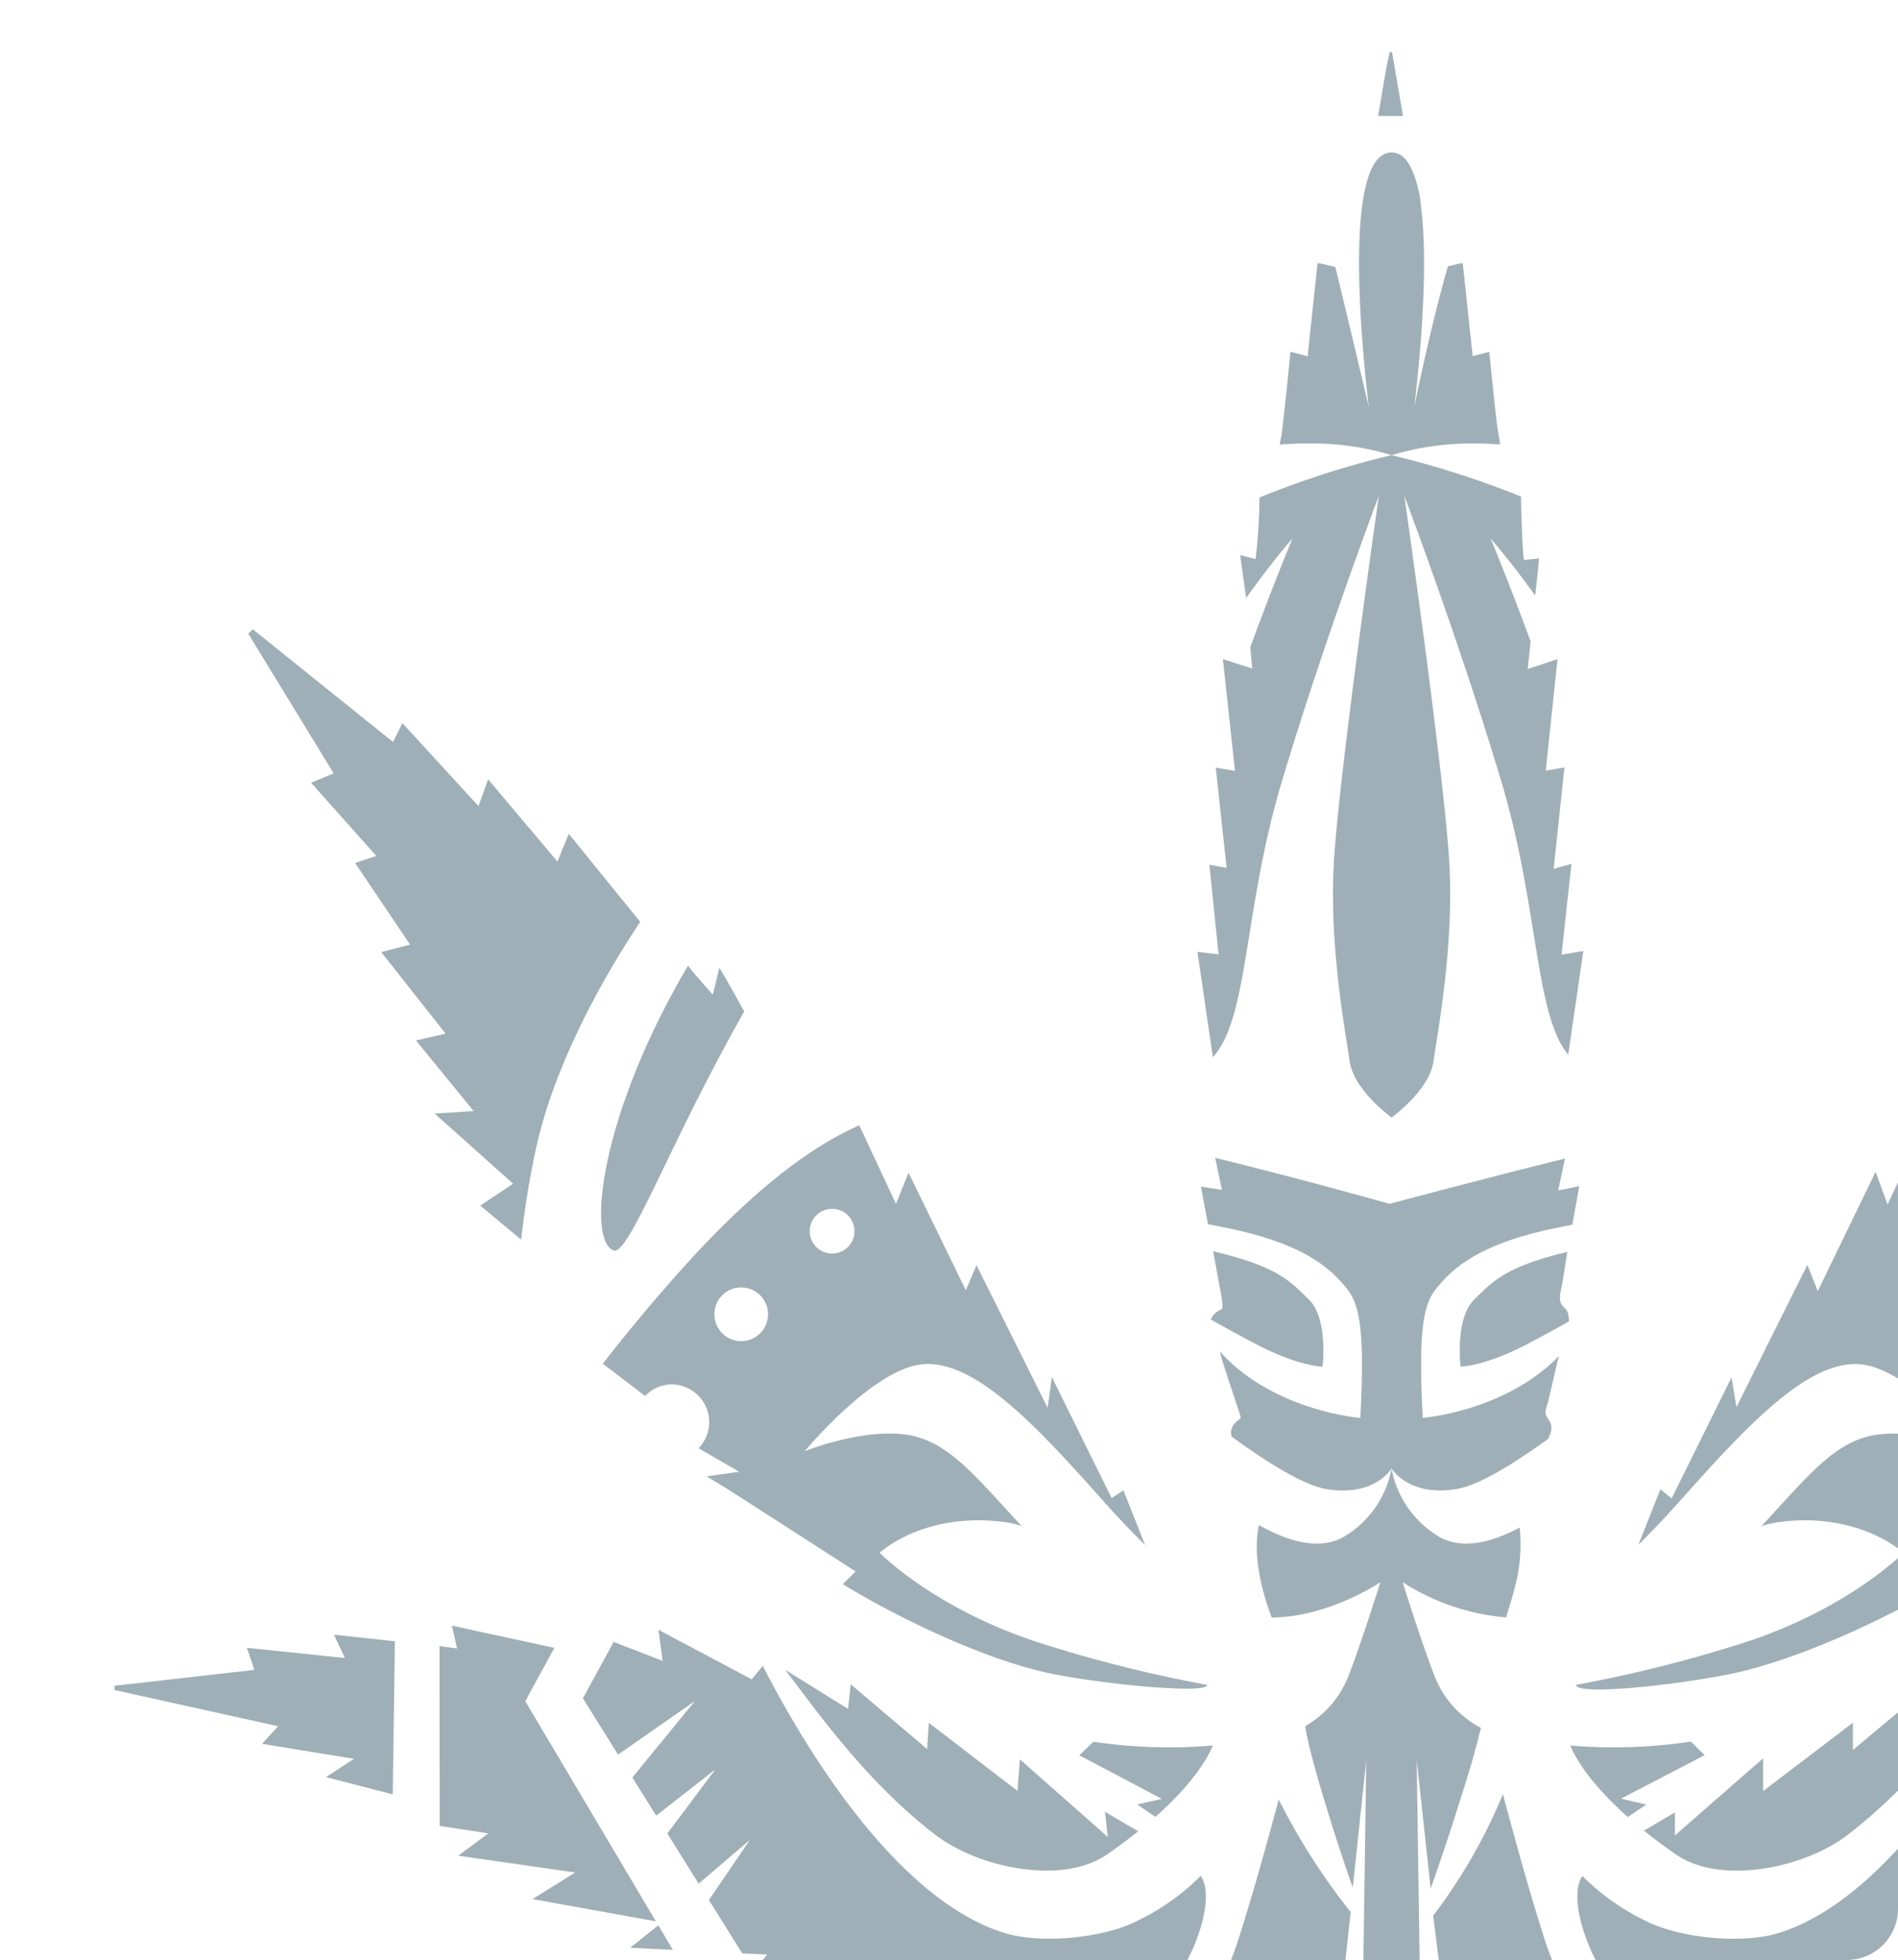 <svg xmlns="http://www.w3.org/2000/svg" xmlns:xlink="http://www.w3.org/1999/xlink" width="185.25" height="191.25" viewBox="0 0 185.25 191.25">
  <defs>
    <clipPath id="clip-path">
      <rect id="Rectangle_3129" data-name="Rectangle 3129" width="185.25" height="191.25" rx="5" transform="translate(892 649)" fill="#aebec5"/>
    </clipPath>
  </defs>
  <g id="Icon_Zamnesia" data-name="Icon Zamnesia" transform="translate(-892 -649)" clip-path="url(#clip-path)">
    <g id="Icon_zamnesia_seeds" data-name="Icon zamnesia seeds" transform="translate(-423.611 -224.921)">
      <path id="Path_58108" data-name="Path 58108" d="M210.279,19.55a13.383,13.383,0,0,0-.839-3.459q.307,1.8.616,3.6l.223-.145" transform="translate(1244.015 874.478)" fill="#9fafb7"/>
      <path id="Path_58109" data-name="Path 58109" d="M202.881,253.476Z" transform="translate(1245.86 807.769)" fill="#9fafb7"/>
      <path id="Path_58110" data-name="Path 58110" d="M197.7,233.126l1.315-12.458-.226,15.6h0l-.126,8.651a30.136,30.136,0,0,1,4.714-.608h.013c.3,0,.593.021.891.029l-.342-23.671,1.358,12.555c1.329-3.723,2.4-7.053,3.645-11.072.472-1.52.876-3.061,1.263-4.607a9.64,9.64,0,0,1-4.556-5.142c-1.225-3.116-3.083-9.071-3.083-9.071a22.091,22.091,0,0,0,10.1,3.435c.8-2.691,1.667-4.953,1.329-8.774-2.766,1.482-5.494,2.119-7.69,1.005a9.792,9.792,0,0,1-4.823-6.759A9.8,9.8,0,0,1,196.653,199c-2.309,1.171-5.206.4-8.118-1.243-.022.29-.942,3.2,1.249,9.022,5.581-.035,10.605-3.446,10.605-3.446s-1.861,5.955-3.083,9.068a9.709,9.709,0,0,1-4.246,4.98c.285,2.5,3.171,11.692,4.642,15.748" transform="translate(1249.948 824.978)" fill="#9fafb7"/>
      <path id="Path_58111" data-name="Path 58111" d="M182.669,265.038a14.734,14.734,0,0,1,3.645-3.412,28.662,28.662,0,0,1,7.64-3.522l1.09-9.969a62.91,62.91,0,0,1-7.023-10.988c-1.176,4.4-2.755,10.079-4.135,14.266a104.226,104.226,0,0,1-4.256,10.207,15.846,15.846,0,0,1,3.039,3.418" transform="translate(1252.396 812.359)" fill="#9fafb7"/>
      <path id="Path_58112" data-name="Path 58112" d="M213.372,256.913a27.113,27.113,0,0,1,12.036,4.148,14.881,14.881,0,0,1,3.445,3,130,130,0,0,1-5.5-12.848c-1.434-4.356-3.085-10.324-4.274-14.789a52.25,52.25,0,0,1-6.809,11.857Z" transform="translate(1243.219 812.563)" fill="#9fafb7"/>
      <path id="Path_58113" data-name="Path 58113" d="M215.957,174.038s2.36-.036,6.443-2.174c1.677-.879,3.1-1.659,4.139-2.246a2.527,2.527,0,0,0-.056-.6c-.171-1.07-1.129-.585-.723-2.506.257-1.212.405-2.448.624-3.68-6.165,1.49-7.28,2.9-9.069,4.626-1.936,1.857-1.358,6.578-1.358,6.578" transform="translate(1242.209 833.243)" fill="#9fafb7"/>
      <path id="Path_58114" data-name="Path 58114" d="M192.987,174.016s.578-4.721-1.357-6.582c-1.818-1.743-2.932-3.174-9.326-4.685q.312,1.676.612,3.336c.144.8.461,2.211.208,2.334a1.808,1.808,0,0,0-1.046.99c1.064.6,2.607,1.456,4.466,2.43,4.082,2.138,6.443,2.176,6.443,2.176" transform="translate(1251.71 833.266)" fill="#9fafb7"/>
      <path id="Path_58115" data-name="Path 58115" d="M260.9,150.205c-1.025,2.114-4.789,9.881-5.645,11.65l-1.015-2.563-6.923,13.876c-.184-1.109-.286-1.721-.48-2.891l-5.85,11.81-1.091-.906c-.719,1.816-1.431,3.613-2.15,5.426,1.381-1.362,2.861-2.929,4.453-4.721,6.63-7.461,12.263-13.238,17.13-12.9s11.6,8.49,11.6,8.49-5.392-2.188-9.791-1.629c-4.136.526-6.78,3.992-11.374,8.929a10.262,10.262,0,0,1,1.491-.358c8.005-1.135,12.365,2.972,12.365,2.972s-5.326,5.452-15.571,8.772a132.143,132.143,0,0,1-16.405,4.116c.144,1.175,11.555-.213,16.023-1.273,7.273-1.726,16.094-6.207,19.8-8.517l-1.23-.958c3.015-2.168,12.344-8.342,14.552-9.607l-3.3-.467,3.852-2.219a3.673,3.673,0,0,1,2.547-6.282,3.6,3.6,0,0,1,2.667,1.194l4.159-3.118c-1.775-2.27-3.884-4.868-6.211-7.544-5.369-6.175-11.927-12.706-18.82-15.777l-3.618,7.7-1.169-3.211m16.249,11.287a2.619,2.619,0,1,1-2.595,2.619,2.607,2.607,0,0,1,2.595-2.619m-8.873-7.668a2.185,2.185,0,1,1-2.168,2.184,2.176,2.176,0,0,1,2.168-2.184" transform="translate(1237.776 838.052)" fill="#9fafb7"/>
      <path id="Path_58116" data-name="Path 58116" d="M138.923,235.628c4.3,3.321,12.472,4.931,16.778,1.96,1.143-.79,2.149-1.547,3.06-2.275l-3.248-1.908c.107.948.173,1.523.279,2.463l-8.583-7.577c-.088,1.165-.142,1.912-.231,3.083-3-2.3-5.738-4.405-8.651-6.642-.065.986-.109,1.638-.169,2.559l-7.457-6.318c-.1.965-.167,1.549-.26,2.4l-6.133-3.813c3.334,4.377,7.93,10.913,14.613,16.073" transform="translate(1267.943 817.301)" fill="#9fafb7"/>
      <path id="Path_58117" data-name="Path 58117" d="M89.67,106.88,82.7,98.3l-1.1,2.707-6.774-8.03-.93,2.624-7.428-8.1-.918,1.837L51.872,78.347l-.454.416L59.755,92.4l-2.205.914,6.372,7.143-2.074.689c1.81,2.685,3.565,5.287,5.367,7.961l-2.815.733,6.281,7.959-2.89.661,5.625,6.889-3.8.249,7.654,6.842-3.2,2.135,3.977,3.319c.342-2.9.811-5.936,1.459-8.91,1.415-6.49,4.989-14.3,10.169-22.1" transform="translate(1288.421 856.984)" fill="#9fafb7"/>
      <path id="Path_58118" data-name="Path 58118" d="M177.27,229.682a50.53,50.53,0,0,1-11.674-.366l-1.358,1.327,8.058,4.246-2.416.546,1.785,1.214c3.844-3.406,5.178-5.924,5.605-6.967" transform="translate(1256.718 814.56)" fill="#9fafb7"/>
      <path id="Path_58119" data-name="Path 58119" d="M199.35,180.387h0s1.646,2.775,6.322,2.008c2.1-.344,5.354-2.294,8.946-4.88,1.014-2.005-.634-1.766-.155-3.084.258-.71.993-4.287,1.229-5.021-5.3,5.436-13.3,6.034-13.3,6.034-.475-9.035.142-11.218,1.409-12.729,1.451-1.731,3.935-4.363,12.356-5.949.252-.048.533-.106.83-.17.226-1.233.454-2.478.685-3.76l-2.058.418.661-3.113c-7.346,1.809-17.118,4.417-17.118,4.417-2.3-.646-9.4-2.613-17.02-4.486l.656,3.129-2.05-.323c.235,1.253.463,2.463.688,3.66.4.09.776.168,1.106.231,8.421,1.583,10.9,4.218,12.356,5.949,1.265,1.511,1.884,3.694,1.409,12.729,0,0-8.2-.608-13.488-6.229-.084-.089-.157-.172-.236-.258.464,1.753,1.106,3.463,1.656,5.2.147.464.48,1.269.344,1.363-.878.606-1,1.186-.839,1.754,3.725,2.707,7.119,4.769,9.284,5.125,4.671.767,6.321-2,6.325-2.007" transform="translate(1252.081 836.828)" fill="#9fafb7"/>
      <path id="Path_58120" data-name="Path 58120" d="M297.079,124.215c-.868,1.392-1.675,2.931-2.5,4.256,7.16,12.6,11.2,23.752,12.678,23.205,2.663-.989,1.1-13.595-7.416-28.064l-1.922,3.12Z" transform="translate(1220.088 844.264)" fill="#9fafb7"/>
      <path id="Path_58121" data-name="Path 58121" d="M348.712,228.651l-2.717-1.77,9.058-1.5-1.814-1.626,16.052-3.571q-.019-.22-.037-.44L355.7,218.218l.6-2.15-9.453,1c.364-.865.613-1.457.973-2.314l-5.9.671.206,14.941,6.59-1.718" transform="translate(1206.788 818.65)" fill="#9fafb7"/>
      <path id="Path_58122" data-name="Path 58122" d="M206.156,0h-.229c-.464,1.887-.774,4.359-1.133,6.239h2.429Q206.69,3.12,206.156,0" transform="translate(1245.324 879)" fill="#9fafb7"/>
      <path id="Path_58123" data-name="Path 58123" d="M230.876,229.676c.427,1.045,1.766,3.568,5.623,6.982l1.8-1.218-2.471-.576L244,230.619l-1.352-1.325a50.547,50.547,0,0,1-11.773.382" transform="translate(1237.996 814.565)" fill="#9fafb7"/>
      <path id="Path_58124" data-name="Path 58124" d="M54.675,214.791c.433.915.692,1.46,1.076,2.274l-9.575-.994c.29.838.49,1.415.744,2.15l-13.672,1.553.024.418,15.954,3.531-1.568,1.717,8.979,1.46L53.9,228.687l6.518,1.682.208-14.937-5.949-.641" transform="translate(1293.527 818.641)" fill="#9fafb7"/>
      <path id="Path_58125" data-name="Path 58125" d="M260.816,235.523c6.748-5.21,11.624-11.985,14.933-16.342l-6.668,4.138c-.12-.86-.2-1.447-.321-2.3l-7.474,6.254V224.61l-8.764,6.672v-3.2l-8.606,7.525v-2.244l-3.026,1.778c.932.751,1.968,1.531,3.148,2.345,4.3,2.972,12.476,1.361,16.778-1.96" transform="translate(1235.176 817.407)" fill="#9fafb7"/>
      <path id="Path_58126" data-name="Path 58126" d="M131.019,208.114l.019.009-.008-.014-.012,0" transform="translate(1266.058 820.518)" fill="#9fafb7"/>
      <path id="Path_58127" data-name="Path 58127" d="M344.442,238.948c-.3-.169-2.212-.753-2.212-.753v1.232Z" transform="translate(1206.698 812.065)" fill="#9fafb7"/>
      <path id="Path_58128" data-name="Path 58128" d="M106.289,170.948a3.671,3.671,0,0,1,2.6,6.226l3.981,2.3-3.2.439c1,.61,1.692,1.016,2.366,1.448q6.1,3.91,12.184,7.836l-1.253,1.232c3.724,2.321,12.3,6.843,19.551,8.562,4.468,1.06,16.023,2.268,16.023,1.273a132.258,132.258,0,0,1-16.405-4.116c-10.245-3.321-15.574-8.773-15.574-8.773s4.362-4.107,12.368-2.972a10.174,10.174,0,0,1,1.49.358c-4.6-4.937-7.237-8.4-11.374-8.93-4.4-.563-9.79,1.629-9.79,1.629s6.732-8.151,11.6-8.491,10.5,5.438,17.131,12.9c1.6,1.807,3.1,3.385,4.486,4.755l-2.118-5.338-1.152.749-5.828-11.8c-.164,1.156-.255,1.794-.424,2.986l-6.935-13.912c-.417.974-.677,1.58-1.047,2.444l-5.584-11.467-1.23,3.036-3.585-7.662c-6.92,3.058-13.506,9.614-18.894,15.811-2.3,2.64-4.378,5.2-6.137,7.452l4.135,3.151a3.6,3.6,0,0,1,2.618-1.132m15.616-17.136A2.184,2.184,0,1,1,119.738,156a2.175,2.175,0,0,1,2.167-2.183m-8.872,7.666a2.619,2.619,0,1,1-2.6,2.619,2.607,2.607,0,0,1,2.6-2.619" transform="translate(1274.905 838.065)" fill="#9fafb7"/>
      <path id="Path_58129" data-name="Path 58129" d="M79.2,236.007l11.428,1.642-4.172,2.592L98.5,242.411,85.754,220.929l2.839-5.2-10-2.171.506,2.23c-.28-.03-1.437-.2-1.717-.232l.017,17.544,4.75.731L79.2,236.007" transform="translate(1281.125 818.988)" fill="#9fafb7"/>
      <path id="Path_58130" data-name="Path 58130" d="M110.23,126.823s-1.68-1.848-2.429-2.833c-8.565,14.514-9.925,26.8-7.252,27.792,1.481.549,5.542-10.676,12.741-23.32,0,0-1.569-2.877-2.43-4.269Z" transform="translate(1274.959 844.158)" fill="#9fafb7"/>
      <path id="Path_58131" data-name="Path 58131" d="M326.156,215.732l.26-2.159-10.287,2.215a36.307,36.307,0,0,0,3.1,5.146l-12.753,21.49,12.044-2.2-4.241-2.585,11.541-1.618-2.892-2.186,4.661-.736.015-17.508c-.265.03-1.178.111-1.445.141" transform="translate(1216.747 818.983)" fill="#9fafb7"/>
      <path id="Path_58132" data-name="Path 58132" d="M320.224,137.318l4.059-3.475-3.057-1.585L328.854,126l-3.646-.679,5.508-6.91-2.75-.72,6.275-8.022-2.964-.572,5.395-7.835-1.807-1.071,6.171-6.9-2.14-1.025,8.379-13.679-.471-.343L333.026,89.31l-.942-1.813L324.7,95.485s-1.249-2.444-1.352-2.546l-6.882,8.173c-.382-1.3-.552-1.882-.795-2.708-2.3,2.842-4.768,5.943-6.893,8.57a2.8,2.8,0,0,0,.267.464c4.972,7.608,8.406,15.19,9.786,21.518.607,2.788,1.055,5.63,1.39,8.363" transform="translate(1216.098 857.011)" fill="#9fafb7"/>
      <path id="Path_58133" data-name="Path 58133" d="M305.565,254.313l-1.39,2.343,4.2-.2-2.809-2.141" transform="translate(1217.397 807.535)" fill="#9fafb7"/>
      <path id="Path_58134" data-name="Path 58134" d="M103.273,256.431l4.164.2-1.421-2.394-2.743,2.189" transform="translate(1273.849 807.554)" fill="#9fafb7"/>
      <path id="Path_58135" data-name="Path 58135" d="M206.621,192.236h0Z" transform="translate(1244.813 824.98)" fill="#9fafb7"/>
      <path id="Path_58136" data-name="Path 58136" d="M292.631,220.814l-3.007-5.52-4.935,1.924c.186-1.151.31-1.924.5-3.094l-9.47,5.02-.71-1.365c-3.842,7.477-12.737,22.506-23.407,25.9-3.748,1.193-9.932.467-13.036-1.132a22.488,22.488,0,0,1-6.226-4.4s-1.445,1.631.611,6.732a18.9,18.9,0,0,0,5.081,7.094,17.334,17.334,0,0,1,8.508-1.6l-2.028-2.261,12.931,2.532-1.642-2.713,12.062,1.659-1.413-2.25,8.829,1.257,1.942.277-1.228-1.42-1.418-1.641,2.519-.121,3.248-5.2-4-5.871,5,4.278,3.059-4.9-4.694-6.26,5.781,4.519,2.321-3.715-6.111-7.472,7.508,5.236Z" transform="translate(1237.719 818.83)" fill="#9fafb7"/>
      <path id="Path_58137" data-name="Path 58137" d="M157.144,238.143a22.554,22.554,0,0,1-6.226,4.4c-3.1,1.6-9.289,2.325-13.037,1.132-10.736-3.412-19.677-18.608-23.479-26.036l-1.081,1.32-9.1-4.834c.16,1.2.263,1.97.406,3.037l-4.781-1.856-3,5.507,3.432,5.492,7.508-5.236-6.115,7.472L104,232.258l5.781-4.519L105.087,234l3.058,4.9,5-4.279-4,5.871,3.252,5.205,2.439.12-1.354,1.616-1.223,1.459,1.955-.287,8.838-1.3-1.582,2.3,12.192-1.717-1.7,2.765,12.84-2.544-1.885,2.243a19.831,19.831,0,0,1,8.908,1.614,23.772,23.772,0,0,0,4.716-7.094c2.056-5.1.611-6.732.611-6.732" transform="translate(1275.658 818.827)" fill="#9fafb7"/>
      <path id="Path_58138" data-name="Path 58138" d="M215.813,91.893c.329-3.022.636-5.852.962-8.854l-1.735.49c.355-3.353.7-6.579,1.048-9.89l-1.821.3c.231-2.181.457-4.319.685-6.481.153-1.449.307-2.906.466-4.4l-1.787.6-1.119.375c.093-.925.184-1.821.275-2.707-2.114-5.754-3.9-10.029-3.9-10.029s1.8,2.025,4.349,5.563c.041-.425.431-3.644.348-3.63-.465.075-1.453.15-1.453.15-.134-.962-.288-5.11-.268-6.175a88.62,88.62,0,0,0-12.642-4.039,26.922,26.922,0,0,1,7.945-1.141c1.022-.007,2,.045,2.654.09-.1-.659-.214-1.316-.319-1.975-.342-2.921-.743-7.05-.743-7.05-.221.04-.869.211-1.622.416-.033-.316-.969-9.089-.969-9.089-.639.113-1.45.321-1.45.321-1.774,6.173-3.292,13.761-3.292,13.761s1.618-12.341.661-19.636a11.946,11.946,0,0,0-.84-3.459c-.479-1.107-1.136-1.777-2.028-1.777-5.471,0-2.207,24.871-2.207,24.871S193.754,24.806,193.73,24.8c-.2-.049-1.159-.289-1.728-.39,0,0-.794,7.272-.968,9.105-.779-.214-1.457-.393-1.683-.433,0,0-.518,5.329-.878,8.161h0c-.065.307-.127.609-.167.886.623-.048,1.762-.121,2.962-.112a26.931,26.931,0,0,1,7.946,1.141,88.924,88.924,0,0,0-12.889,4.136,53.822,53.822,0,0,1-.38,6.009l-1.492-.388c.039.542.52,3.646.564,4.19,2.641-3.691,4.53-5.815,4.53-5.815s-1.912,4.568-4.117,10.614c.06.681.122,1.37.183,2.076l-.836-.267-2.02-.646c.183,1.695.36,3.333.534,4.95.216,2.007.429,3.98.642,5.96l-1.876-.332c.369,3.389.712,6.542,1.064,9.783l-1.682-.3c.306,2.99.593,5.817.892,8.744l-2.058-.247,1.5,10.273c3.5-3.737,3-14.4,6.712-26.805,4.149-13.873,9.492-27.957,9.492-27.957s-4.064,28.291-4.423,36.387,1.207,16.131,1.566,18.745c.394,2.884,4.1,5.521,4.1,5.521s3.706-2.637,4.1-5.521c.355-2.614,1.924-10.649,1.565-18.745s-4.422-36.387-4.422-36.387,5.344,14.084,9.493,27.957c3.634,12.148,3.228,22.629,6.5,26.569.5-3.4.978-6.683,1.481-10.118l-2.115.349" transform="translate(1252.213 875.173)" fill="#9fafb7"/>
    </g>
  </g>
</svg>
